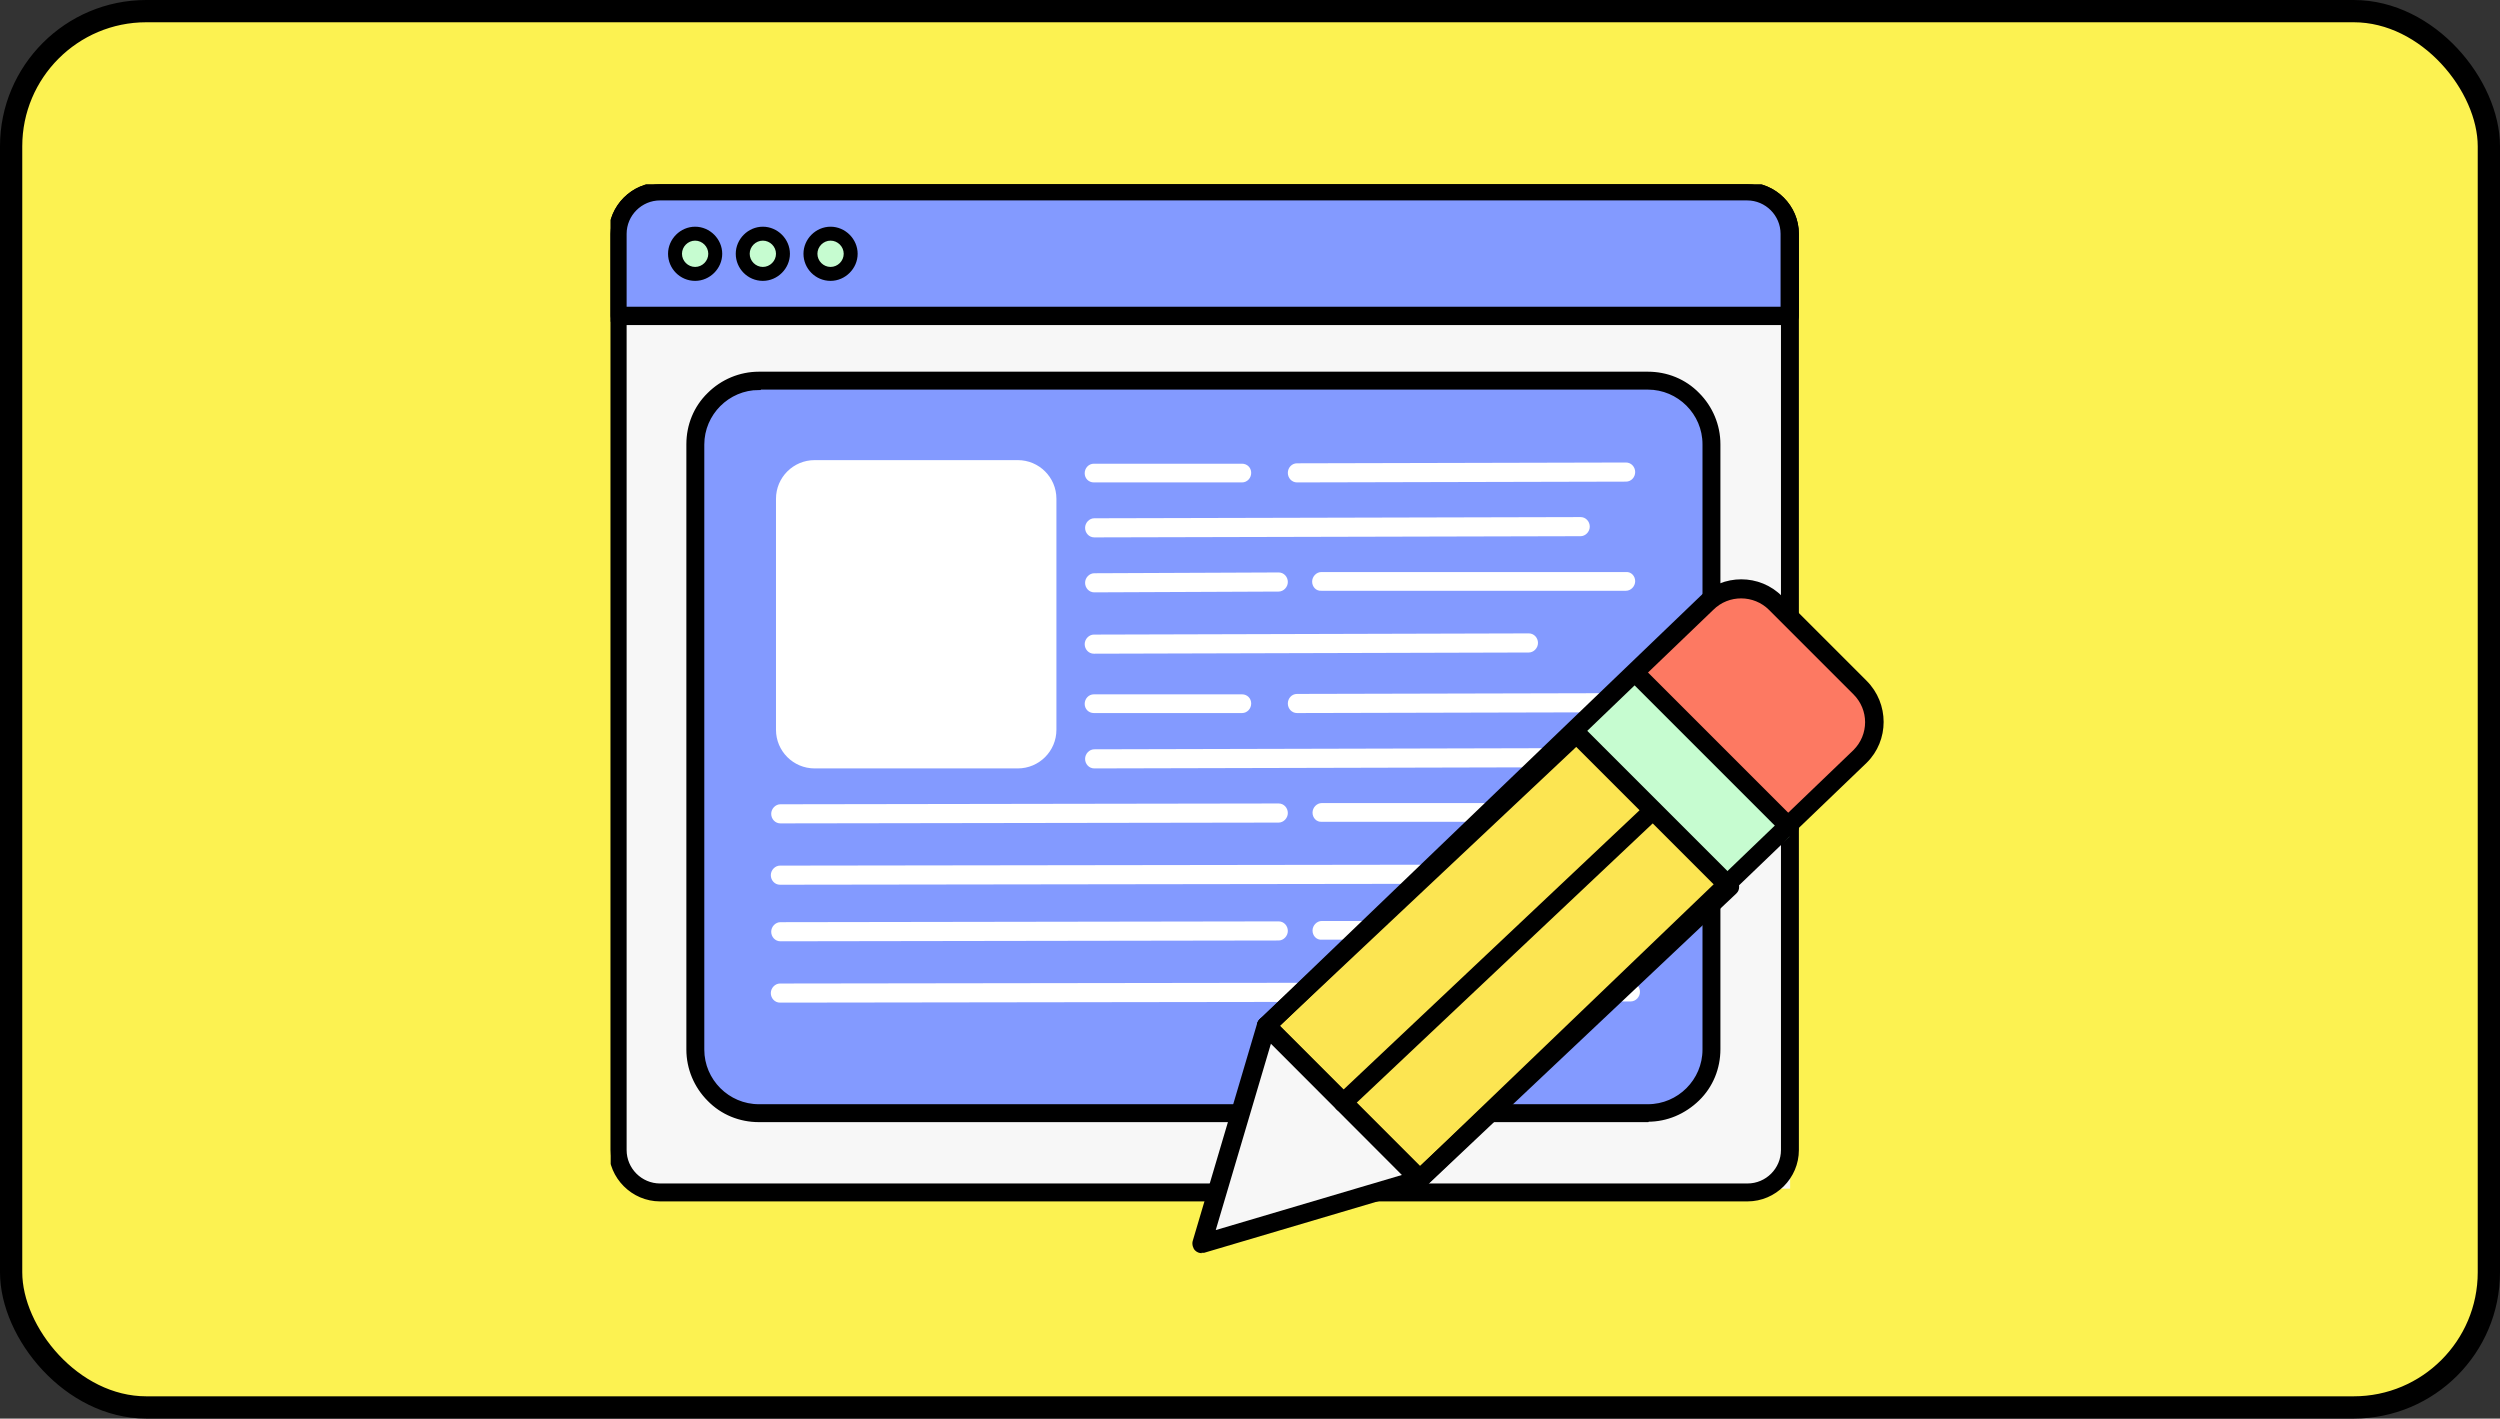 <svg width="393" height="223" viewBox="0 0 393 223" fill="none" xmlns="http://www.w3.org/2000/svg">
<rect x="0" y="0" width="393" height="223" fill="#333333" stroke="none"/>
<rect x="1.75" y="1.75" width="389.5" height="219.5" rx="21.25" fill="#FCF251" stroke="black" stroke-width="3.5"/>
<g clip-path="url(#clip0_2147_39)">
<path d="M97.127 48.536H281.407V186.856H105.017C100.634 186.856 97.127 183.287 97.127 178.967V48.536Z" fill="#F7F7F7"/>
<path d="M274.707 187.983H103.764C99.757 187.983 96.564 184.727 96.564 180.782V36.764C96.564 32.819 99.82 29.564 103.764 29.564H274.707C278.715 29.564 281.908 32.819 281.908 36.764V180.782C281.908 184.79 278.652 187.983 274.707 187.983ZM103.764 30.691C100.383 30.691 97.691 33.383 97.691 36.764V180.782C97.691 184.164 100.446 186.919 103.827 186.919H274.77C278.151 186.919 280.906 184.164 280.906 180.782V36.764C280.906 33.383 278.151 30.628 274.77 30.628H103.764V30.691Z" fill="black" stroke="black" stroke-width="0.626" stroke-miterlimit="10"/>
<path d="M274.707 188.547H103.764C99.507 188.547 96 185.04 96 180.782V36.764C96 32.507 99.507 29 103.764 29H274.707C278.965 29 282.472 32.507 282.472 36.764V180.782C282.472 185.04 278.965 188.547 274.707 188.547ZM97.127 180.782C97.127 184.477 100.133 187.42 103.764 187.42H274.707C278.402 187.42 281.345 184.414 281.345 180.782C281.345 184.477 278.339 187.42 274.707 187.42H103.764C100.07 187.42 97.127 184.414 97.127 180.782ZM103.764 31.192C100.696 31.192 98.192 33.696 98.192 36.764V180.782C98.192 183.851 100.696 186.355 103.764 186.355H274.707C277.776 186.355 280.28 183.851 280.28 180.782V36.764C280.28 33.696 277.776 31.192 274.707 31.192H103.764Z" fill="black"/>
<path d="M103.764 187.42C100.133 187.42 97.127 184.477 97.127 180.782C97.127 184.414 100.07 187.42 103.764 187.42ZM103.764 187.42H274.707M274.707 187.42C278.402 187.42 281.345 184.414 281.345 180.782M274.707 187.42C278.339 187.42 281.345 184.477 281.345 180.782M281.345 180.782V36.764M274.707 188.547H103.764C99.507 188.547 96 185.04 96 180.782V36.764C96 32.507 99.507 29 103.764 29H274.707C278.965 29 282.472 32.507 282.472 36.764V180.782C282.472 185.04 278.965 188.547 274.707 188.547ZM103.764 31.192C100.696 31.192 98.192 33.696 98.192 36.764V180.782C98.192 183.851 100.696 186.355 103.764 186.355H274.707C277.776 186.355 280.28 183.851 280.28 180.782V36.764C280.28 33.696 277.776 31.192 274.707 31.192H103.764Z" stroke="black" stroke-width="0.626" stroke-miterlimit="10"/>
<path d="M281.345 49.663V36.764C281.345 33.07 278.339 30.127 274.707 30.127H103.764C100.07 30.127 97.127 33.07 97.127 36.764V49.663H281.407H281.345Z" fill="#839AFF" stroke="black" stroke-width="0.626" stroke-miterlimit="10"/>
<path d="M281.345 50.227H97.127C96.814 50.227 96.564 49.976 96.564 49.663V36.764C96.564 32.819 99.82 29.564 103.764 29.564H274.707C278.715 29.564 281.908 32.819 281.908 36.764V49.663C281.908 49.976 281.658 50.227 281.345 50.227ZM97.691 49.1H280.844V36.764C280.844 33.383 278.089 30.628 274.707 30.628H103.764C100.383 30.691 97.691 33.383 97.691 36.764V49.1Z" fill="black" stroke="black" stroke-width="0.626" stroke-miterlimit="10"/>
<path d="M281.345 50.791H97.127C96.501 50.791 96 50.29 96 49.663V36.764C96 32.507 99.507 29 103.764 29H274.707C278.965 29 282.472 32.507 282.472 36.764V49.663C282.472 50.29 281.971 50.791 281.345 50.791ZM98.192 48.536H280.218V36.764C280.218 33.696 277.713 31.192 274.645 31.192H103.764C100.696 31.192 98.192 33.696 98.192 36.764V48.536Z" fill="black"/>
<path d="M97.127 49.663H281.407V36.764M281.345 50.791H97.127C96.501 50.791 96 50.29 96 49.663V36.764C96 32.507 99.507 29 103.764 29H274.707C278.965 29 282.472 32.507 282.472 36.764V49.663C282.472 50.29 281.971 50.791 281.345 50.791ZM98.192 48.536H280.218V36.764C280.218 33.696 277.713 31.192 274.645 31.192H103.764C100.696 31.192 98.192 33.696 98.192 36.764V48.536Z" stroke="black" stroke-width="0.626" stroke-miterlimit="10"/>
<path d="M119.293 59.87H259.053C264.564 59.87 269.009 64.316 269.009 69.826V164.94C269.009 170.451 264.564 174.896 259.053 174.896H119.293C113.783 174.896 109.337 170.451 109.337 164.94V69.826C109.337 64.316 113.783 59.87 119.293 59.87Z" fill="#839AFF" stroke="black" stroke-width="0.626" stroke-miterlimit="10"/>
<path d="M258.991 175.523H119.293C116.476 175.523 113.846 174.395 111.842 172.454C109.838 170.513 108.774 167.821 108.774 165.003V69.826C108.774 67.008 109.901 64.378 111.842 62.375C113.846 60.371 116.476 59.306 119.293 59.306H259.053C261.871 59.306 264.501 60.434 266.505 62.375C268.508 64.316 269.573 67.008 269.573 69.826V164.94C269.573 167.758 268.446 170.388 266.505 172.392C264.563 174.395 261.871 175.46 259.053 175.46L258.991 175.523ZM119.293 60.434C114.096 60.434 109.838 64.691 109.838 69.889V165.003C109.838 170.2 114.096 174.458 119.293 174.458H259.053C264.25 174.458 268.508 170.2 268.508 165.003V69.826C268.508 64.629 264.25 60.371 259.053 60.371H119.293V60.434Z" fill="black" stroke="black" stroke-width="0.626" stroke-miterlimit="10"/>
<path d="M258.991 176.086H119.293C116.35 176.086 113.533 174.959 111.466 172.83C109.4 170.764 108.21 167.946 108.21 165.003V69.826C108.21 66.883 109.337 64.065 111.466 61.999C113.533 59.933 116.35 58.743 119.293 58.743H259.053C261.996 58.743 264.814 59.87 266.88 61.999C268.947 64.065 270.136 66.883 270.136 69.826V164.94C270.136 167.883 269.009 170.701 266.88 172.768C264.751 174.834 261.996 176.024 259.053 176.024L258.991 176.086ZM269.009 165.003C269.009 170.513 264.564 174.959 259.053 174.959C261.746 174.959 264.188 173.895 266.066 172.016C267.945 170.138 269.009 167.633 269.009 165.003ZM109.275 165.003C109.275 167.696 110.339 170.138 112.218 172.016C114.096 173.895 116.601 174.959 119.231 174.959C113.72 174.959 109.275 170.513 109.275 165.003ZM119.293 60.997C114.409 60.997 110.402 65.005 110.402 69.889V165.003C110.402 169.887 114.409 173.895 119.293 173.895H259.053C263.937 173.895 267.945 169.887 267.945 165.003V69.826C267.945 64.942 263.937 60.934 259.053 60.934H119.293V60.997ZM119.231 59.87C116.538 59.87 114.096 60.934 112.218 62.813C110.339 64.692 109.275 67.196 109.275 69.826C109.275 64.316 113.72 59.87 119.231 59.87ZM259.053 59.87C264.564 59.87 269.009 64.316 269.009 69.826C269.009 67.133 267.945 64.692 266.066 62.813C264.188 60.934 261.683 59.87 259.053 59.87Z" fill="black"/>
<path d="M119.293 174.959H259.053M259.053 174.959C264.564 174.959 269.009 170.513 269.009 165.003M259.053 174.959C261.746 174.959 264.188 173.895 266.066 172.016C267.945 170.138 269.009 167.633 269.009 165.003M269.009 165.003V69.826M269.009 69.826C269.009 64.316 264.564 59.87 259.053 59.87C261.683 59.87 264.188 60.934 266.066 62.813C267.945 64.692 269.009 67.133 269.009 69.826ZM258.991 176.086H119.293C116.35 176.086 113.533 174.959 111.466 172.83C109.4 170.764 108.21 167.946 108.21 165.003V69.826C108.21 66.883 109.337 64.065 111.466 61.999C113.533 59.933 116.35 58.743 119.293 58.743H259.053C261.996 58.743 264.814 59.87 266.88 61.999C268.947 64.065 270.136 66.883 270.136 69.826V164.94C270.136 167.883 269.009 170.701 266.88 172.768C264.751 174.834 261.996 176.024 259.053 176.024L258.991 176.086ZM119.231 174.959C116.601 174.959 114.096 173.895 112.218 172.016C110.339 170.138 109.275 167.696 109.275 165.003C109.275 170.513 113.72 174.959 119.231 174.959ZM119.293 60.997C114.409 60.997 110.402 65.005 110.402 69.889V165.003C110.402 169.887 114.409 173.895 119.293 173.895H259.053C263.937 173.895 267.945 169.887 267.945 165.003V69.826C267.945 64.942 263.937 60.934 259.053 60.934H119.293V60.997ZM109.275 69.826C109.275 67.196 110.339 64.692 112.218 62.813C114.096 60.934 116.538 59.87 119.231 59.87C113.72 59.87 109.275 64.316 109.275 69.826Z" stroke="black" stroke-width="0.626" stroke-miterlimit="10"/>
<path fill-rule="evenodd" clip-rule="evenodd" d="M195.247 75.837H171.954C171.14 75.837 170.514 75.211 170.514 74.397C170.514 73.583 171.14 72.894 171.954 72.894H195.247C196.061 72.894 196.687 73.52 196.687 74.335C196.687 75.148 196.061 75.837 195.247 75.837Z" fill="white"/>
<path fill-rule="evenodd" clip-rule="evenodd" d="M255.609 75.712L203.888 75.837C203.074 75.837 202.448 75.148 202.448 74.334C202.448 73.52 203.074 72.832 203.888 72.832L255.609 72.706C256.423 72.706 257.05 73.395 257.05 74.209C257.05 75.023 256.423 75.712 255.609 75.712Z" fill="white"/>
<path fill-rule="evenodd" clip-rule="evenodd" d="M248.471 84.29L172.016 84.478C171.202 84.478 170.576 83.789 170.576 82.975C170.576 82.161 171.265 81.472 172.016 81.472L248.471 81.285C249.285 81.285 249.911 81.974 249.911 82.787C249.911 83.602 249.223 84.29 248.471 84.29Z" fill="white"/>
<path fill-rule="evenodd" clip-rule="evenodd" d="M240.331 102.574L171.954 102.762C171.14 102.762 170.514 102.074 170.514 101.259C170.514 100.445 171.202 99.757 171.954 99.757L240.331 99.569C241.145 99.569 241.771 100.258 241.771 101.072C241.771 101.886 241.082 102.574 240.331 102.574Z" fill="white"/>
<path fill-rule="evenodd" clip-rule="evenodd" d="M201.008 92.994L172.016 93.119C171.202 93.119 170.576 92.431 170.576 91.617C170.576 90.802 171.265 90.114 172.016 90.114L201.008 89.989C201.822 89.989 202.448 90.677 202.448 91.491C202.448 92.305 201.759 92.994 201.008 92.994Z" fill="white"/>
<path fill-rule="evenodd" clip-rule="evenodd" d="M255.609 92.869H207.708C206.894 92.931 206.268 92.243 206.268 91.429C206.268 90.615 206.956 89.926 207.708 89.926H255.609C256.423 89.863 257.05 90.552 257.05 91.366C257.05 92.18 256.361 92.869 255.609 92.869Z" fill="white"/>
<path fill-rule="evenodd" clip-rule="evenodd" d="M195.247 112.092H171.954C171.14 112.092 170.513 111.466 170.513 110.652C170.513 109.838 171.14 109.149 171.954 109.149H195.247C196.061 109.149 196.687 109.775 196.687 110.589C196.687 111.403 196.061 112.092 195.247 112.092Z" fill="white"/>
<path fill-rule="evenodd" clip-rule="evenodd" d="M255.609 111.967L203.888 112.092C203.074 112.092 202.448 111.403 202.448 110.589C202.448 109.775 203.074 109.086 203.888 109.086L255.609 108.961C256.423 108.961 257.049 109.65 257.049 110.464C257.049 111.278 256.423 111.967 255.609 111.967Z" fill="white"/>
<path fill-rule="evenodd" clip-rule="evenodd" d="M248.471 120.608L172.016 120.796C171.202 120.796 170.576 120.107 170.576 119.293C170.576 118.479 171.265 117.79 172.016 117.79L248.471 117.602C249.285 117.602 249.911 118.291 249.911 119.105C249.911 119.919 249.222 120.608 248.471 120.608Z" fill="white"/>
<path fill-rule="evenodd" clip-rule="evenodd" d="M256.361 138.892L122.612 139.08C121.798 139.08 121.172 138.391 121.172 137.577C121.172 136.763 121.86 136.074 122.612 136.074L256.361 135.886C257.175 135.886 257.801 136.575 257.801 137.389C257.801 138.203 257.112 138.892 256.361 138.892Z" fill="white"/>
<path fill-rule="evenodd" clip-rule="evenodd" d="M201.008 129.312L122.675 129.437C121.861 129.437 121.234 128.748 121.234 127.934C121.234 127.12 121.923 126.431 122.675 126.431L201.008 126.306C201.822 126.306 202.448 126.995 202.448 127.809C202.448 128.623 201.759 129.312 201.008 129.312Z" fill="white"/>
<path fill-rule="evenodd" clip-rule="evenodd" d="M249.222 129.186H207.77C206.956 129.249 206.33 128.56 206.33 127.746C206.33 126.932 207.019 126.243 207.77 126.243H249.222C250.036 126.181 250.663 126.87 250.663 127.684C250.663 128.498 249.974 129.186 249.222 129.186Z" fill="white"/>
<path fill-rule="evenodd" clip-rule="evenodd" d="M256.361 157.426L122.612 157.614C121.798 157.614 121.172 156.925 121.172 156.111C121.172 155.297 121.86 154.609 122.612 154.609L256.361 154.421C257.175 154.421 257.801 155.109 257.801 155.923C257.801 156.737 257.112 157.426 256.361 157.426Z" fill="white"/>
<path fill-rule="evenodd" clip-rule="evenodd" d="M201.008 147.846L122.675 147.971C121.861 147.971 121.234 147.283 121.234 146.469C121.234 145.655 121.923 144.966 122.675 144.966L201.008 144.841C201.822 144.841 202.448 145.529 202.448 146.343C202.448 147.157 201.759 147.846 201.008 147.846Z" fill="white"/>
<path fill-rule="evenodd" clip-rule="evenodd" d="M249.222 147.721H207.77C206.956 147.783 206.33 147.095 206.33 146.281C206.33 145.467 207.019 144.778 207.77 144.778H249.222C250.036 144.715 250.663 145.404 250.663 146.218C250.663 147.032 249.974 147.721 249.222 147.721Z" fill="white"/>
<path d="M109.275 43.026C111.004 43.026 112.406 41.625 112.406 39.895C112.406 38.166 111.004 36.765 109.275 36.765C107.546 36.765 106.144 38.166 106.144 39.895C106.144 41.625 107.546 43.026 109.275 43.026Z" fill="#C6FCD0"/>
<path d="M109.275 43.59C107.208 43.59 105.58 41.899 105.58 39.895C105.58 37.892 107.271 36.201 109.275 36.201C111.278 36.201 112.969 37.892 112.969 39.895C112.969 41.899 111.278 43.59 109.275 43.59ZM109.275 37.265C107.835 37.265 106.645 38.455 106.645 39.895C106.645 41.336 107.835 42.525 109.275 42.525C110.715 42.525 111.905 41.336 111.905 39.895C111.905 38.455 110.715 37.265 109.275 37.265Z" fill="black"/>
<path d="M109.275 44.153C106.895 44.153 105.017 42.212 105.017 39.895C105.017 37.579 106.958 35.638 109.275 35.638C111.591 35.638 113.533 37.579 113.533 39.895C113.533 42.212 111.591 44.153 109.275 44.153ZM106.144 39.895C106.144 41.649 107.584 43.026 109.275 43.026C110.965 43.026 112.405 41.586 112.405 39.895C112.405 41.649 110.965 43.026 109.275 43.026C107.584 43.026 106.144 41.586 106.144 39.895ZM109.275 37.829C108.148 37.829 107.208 38.768 107.208 39.895C107.208 41.023 108.148 41.962 109.275 41.962C110.402 41.962 111.341 41.023 111.341 39.895C111.341 38.768 110.402 37.829 109.275 37.829Z" fill="black"/>
<path d="M119.919 43.026C121.649 43.026 123.05 41.625 123.05 39.895C123.05 38.166 121.649 36.765 119.919 36.765C118.19 36.765 116.789 38.166 116.789 39.895C116.789 41.625 118.19 43.026 119.919 43.026Z" fill="#C6FCD0"/>
<path d="M119.919 43.59C117.853 43.59 116.225 41.899 116.225 39.895C116.225 37.892 117.915 36.201 119.919 36.201C121.923 36.201 123.614 37.892 123.614 39.895C123.614 41.899 121.923 43.59 119.919 43.59ZM119.919 37.265C118.479 37.265 117.289 38.455 117.289 39.895C117.289 41.336 118.479 42.525 119.919 42.525C121.359 42.525 122.549 41.336 122.549 39.895C122.549 38.455 121.359 37.265 119.919 37.265Z" fill="black"/>
<path d="M119.919 44.153C117.54 44.153 115.661 42.212 115.661 39.895C115.661 37.579 117.603 35.638 119.919 35.638C122.236 35.638 124.177 37.579 124.177 39.895C124.177 42.212 122.236 44.153 119.919 44.153ZM116.789 39.895C116.789 41.649 118.229 43.026 119.919 43.026C121.61 43.026 123.05 41.586 123.05 39.895C123.05 41.649 121.61 43.026 119.919 43.026C118.229 43.026 116.789 41.586 116.789 39.895ZM119.919 37.829C118.792 37.829 117.853 38.768 117.853 39.895C117.853 41.023 118.792 41.962 119.919 41.962C121.047 41.962 121.986 41.023 121.986 39.895C121.986 38.768 121.047 37.829 119.919 37.829Z" fill="black"/>
<path d="M130.564 43.026C132.293 43.026 133.695 41.625 133.695 39.895C133.695 38.166 132.293 36.765 130.564 36.765C128.835 36.765 127.433 38.166 127.433 39.895C127.433 41.625 128.835 43.026 130.564 43.026Z" fill="#C6FCD0"/>
<path d="M130.564 43.59C128.498 43.59 126.87 41.899 126.87 39.895C126.87 37.892 128.56 36.201 130.564 36.201C132.568 36.201 134.258 37.892 134.258 39.895C134.258 41.899 132.568 43.59 130.564 43.59ZM130.564 37.265C129.124 37.265 127.934 38.455 127.934 39.895C127.934 41.336 129.124 42.525 130.564 42.525C132.004 42.525 133.194 41.336 133.194 39.895C133.194 38.455 132.004 37.265 130.564 37.265Z" fill="black"/>
<path d="M130.564 44.153C128.185 44.153 126.306 42.212 126.306 39.895C126.306 37.579 128.247 35.638 130.564 35.638C132.881 35.638 134.822 37.579 134.822 39.895C134.822 42.212 132.881 44.153 130.564 44.153ZM127.433 39.895C127.433 41.649 128.874 43.026 130.564 43.026C132.255 43.026 133.695 41.586 133.695 39.895C133.695 41.649 132.255 43.026 130.564 43.026C128.874 43.026 127.433 41.586 127.433 39.895ZM130.564 37.829C129.437 37.829 128.498 38.768 128.498 39.895C128.498 41.023 129.437 41.962 130.564 41.962C131.691 41.962 132.631 41.023 132.631 39.895C132.631 38.768 131.691 37.829 130.564 37.829Z" fill="black"/>
<path d="M159.994 72.331H128.06C124.705 72.331 121.986 75.05 121.986 78.404V114.722C121.986 118.076 124.705 120.796 128.06 120.796H159.994C163.349 120.796 166.068 118.076 166.068 114.722V78.404C166.068 75.05 163.349 72.331 159.994 72.331Z" fill="white"/>
<path d="M200.382 162.06L223.237 185.353L189.361 195.435L200.382 162.06Z" fill="#F7F7F7"/>
<path d="M247.782 115.348L271.89 139.456L281.345 131.503L258.239 104.829L247.782 115.348Z" fill="#C6FCD0"/>
<path d="M271.89 120.984L280.28 131.065L294.432 116.538V109.838L276.649 92.869H269.824L258.24 104.829L271.89 120.984Z" fill="#FD7962"/>
<path d="M199.067 161.246L247.783 115.348L271.89 139.455L223.237 185.353L199.067 161.246Z" fill="#FCE552"/>
<path d="M223.237 186.856C222.861 186.856 222.485 186.731 222.172 186.418L198.065 162.31C197.815 162.06 197.627 161.684 197.627 161.246C197.627 160.808 197.752 160.495 198.065 160.181L246.781 114.221C247.344 113.657 248.283 113.657 248.847 114.221L272.954 138.328C273.205 138.579 273.393 138.955 273.393 139.393C273.393 139.831 273.267 140.144 272.954 140.457L224.239 186.418C223.926 186.731 223.55 186.856 223.174 186.856H223.237ZM201.196 161.246L223.237 183.287L269.824 139.455L247.783 117.414L201.196 161.246Z" fill="black"/>
<path d="M188.923 197C188.547 197 188.171 196.875 187.858 196.562C187.545 196.249 187.357 195.622 187.483 195.122L197.627 160.87C197.689 160.62 197.814 160.432 198.002 160.244L267.256 93.746C270.825 90.176 276.649 90.176 280.155 93.746L293.43 107.02C296.999 110.589 296.999 116.413 293.43 119.919L224.176 186.418C223.988 186.606 223.8 186.731 223.55 186.794L189.299 196.937C189.173 196.937 189.048 196.937 188.86 196.937L188.923 197ZM200.382 162.06L191.114 193.368L222.423 184.101L291.363 117.915C293.805 115.473 293.805 111.591 291.363 109.149L278.089 95.874C275.709 93.495 271.764 93.432 269.322 95.874L200.382 162.06Z" fill="black"/>
<path d="M223.174 185.416L199.067 161.246" stroke="black" stroke-width="2.943" stroke-linecap="round" stroke-linejoin="round"/>
<path d="M281.345 131.503C280.969 131.503 280.594 131.378 280.28 131.065L256.173 106.958C255.61 106.394 255.61 105.455 256.173 104.891C256.737 104.328 257.676 104.328 258.239 104.891L282.347 128.999C282.91 129.562 282.91 130.501 282.347 131.065C281.783 131.628 281.658 131.503 281.282 131.503H281.345Z" fill="black"/>
<path d="M211.152 174.834C210.776 174.834 210.4 174.709 210.087 174.396C209.524 173.832 209.524 172.893 210.087 172.329L258.803 126.369C259.367 125.805 260.306 125.805 260.869 126.369C261.433 126.932 261.433 127.872 260.869 128.435L212.154 174.396C211.841 174.709 211.465 174.834 211.089 174.834H211.152Z" fill="black"/>
</g>
<defs>
<clipPath id="clip0_2147_39">
<rect width="200.122" height="168" fill="white" transform="translate(96 29)"/>
</clipPath>
</defs>
</svg>
